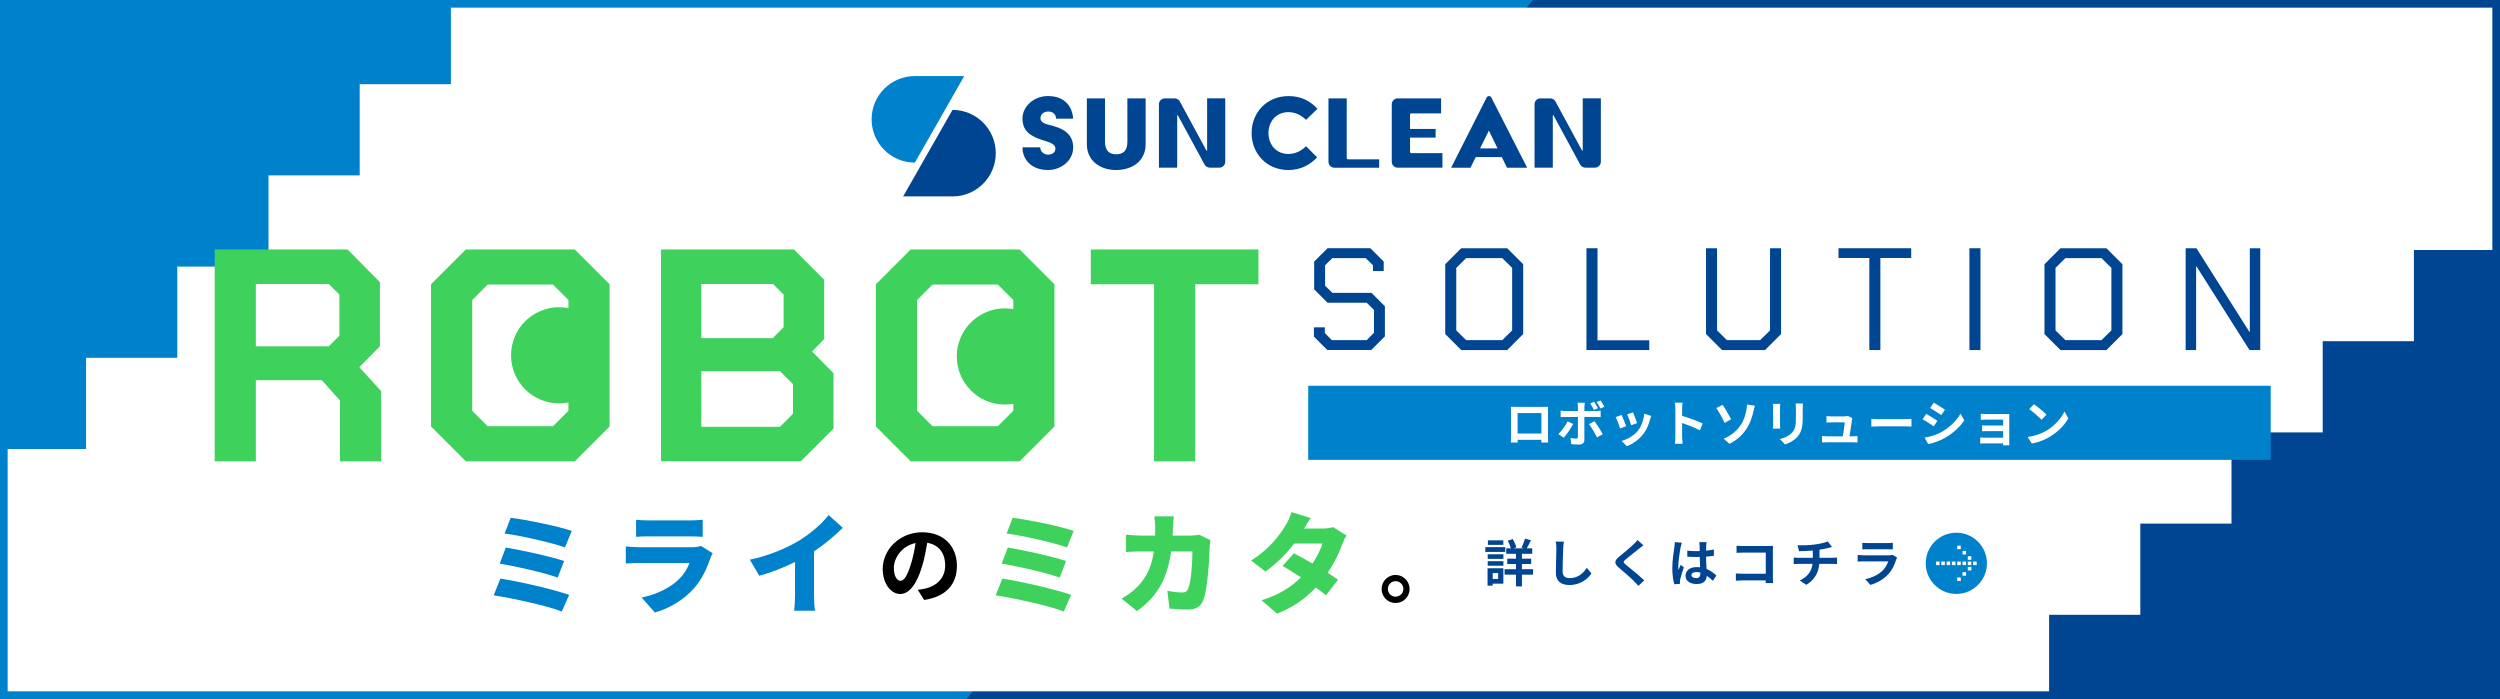 <?xml version="1.0" encoding="UTF-8"?><svg id="_イヤー_2" xmlns="http://www.w3.org/2000/svg" xmlns:xlink="http://www.w3.org/1999/xlink" width="980" height="274" viewBox="0 0 980 274"><rect x="0" y="0" width="980" height="274" fill="#333333" stroke="none"/><defs><style>.cls-1{fill:#fff;}.cls-2{fill:#0081cc;}.cls-3{clip-path:url(#clippath-1);}.cls-4{fill:#004592;}.cls-5{fill:#3ed15c;}.cls-6{clip-path:url(#clippath);}.cls-7{fill:none;}</style><clipPath id="clippath"><rect class="cls-7" width="980" height="274"/></clipPath><clipPath id="clippath-1"><rect class="cls-7" width="980" height="274"/></clipPath></defs><g id="MO前"><g class="cls-6"><g><polygon class="cls-2" points="0 0 601 0 379 274 0 274 0 0"/><polygon class="cls-4" points="601 0 980 0 980 274 379 274 601 0"/></g><rect class="cls-1" x="3" y="3" width="974" height="268"/><g class="cls-3"><g><polygon class="cls-2" points="-145 -110 284 -110 -145 319 -145 -110"/><g><rect class="cls-2" x="141" y="-2.75" width="35.75" height="35.75"/><rect class="cls-2" x="105.25" y="33" width="35.75" height="35.75"/><rect class="cls-2" x="69.5" y="68.75" width="35.75" height="35.75"/><rect class="cls-2" x="33.75" y="104.5" width="35.75" height="35.75"/><rect class="cls-2" x="-2" y="140.25" width="35.75" height="35.75"/></g></g><g><polygon class="cls-4" points="1125 384 696 384 1125 -45 1125 384"/><g><rect class="cls-4" x="803.25" y="241" width="35.75" height="35.75" transform="translate(1642.25 517.75) rotate(180)"/><rect class="cls-4" x="839" y="205.25" width="35.75" height="35.75" transform="translate(1713.75 446.25) rotate(180)"/><rect class="cls-4" x="874.75" y="169.5" width="35.75" height="35.75" transform="translate(1785.25 374.75) rotate(180)"/><rect class="cls-4" x="910.5" y="133.75" width="35.75" height="35.75" transform="translate(1856.75 303.25) rotate(180)"/><rect class="cls-4" x="946.25" y="98" width="35.75" height="35.75" transform="translate(1928.25 231.75) rotate(180)"/></g></g></g><g><g><path class="cls-2" d="M358.63,29.82c-9.37,0-16.96,7.59-16.96,16.96h0c0,9.37,7.59,16.96,16.96,16.96l19.35-33.92h-19.35Z"/><path class="cls-4" d="M373.38,77c9.37,0,16.96-7.59,16.96-16.96h0c0-9.37-7.59-16.96-16.96-16.96l-19.35,33.92h19.35Z"/></g><g><path class="cls-4" d="M407.78,57.77c0,1.59,1.36,2.85,3.02,2.85,1.8,0,2.92-.95,2.92-2.36,0-2.04-2.87-2.63-5.26-3.4-4.92-1.63-7.65-3.76-7.65-8.42s4.43-8.79,9.94-8.79c6.48,0,9.55,3.85,9.94,8.88h-6.72c0-1.54-1.02-2.81-3.02-2.81-1.56,0-3.07,.86-3.07,2.63,0,2.04,2.68,2.4,5.16,3.08,5.21,1.45,7.65,4.17,7.65,8.42,0,4.8-4.38,8.79-9.89,8.79-6.38,0-9.98-3.99-9.98-8.88h6.97Z"/><path class="cls-4" d="M426.05,38.56h7.11v17.03c0,3.62,1.85,4.89,4.34,4.89,2.73,0,4.43-1.27,4.43-4.89v-17.03h7.16v18.03c0,6.43-5.16,10.06-11.59,10.06s-11.45-3.8-11.45-10.06v-18.03Z"/><path class="cls-4" d="M456.63,38.56h3.82c.86,0,1.65,.47,2.05,1.22l10.41,19.22c.07,.14,.28,.08,.28-.07v-20.38h7.11v24.84c0,1.29-1.05,2.33-2.33,2.33h-3.73c-.86,0-1.64-.47-2.05-1.22l-10.45-19.27c-.07-.14-.28-.08-.28,.07v20.42h-7.16v-24.84c0-1.29,1.05-2.33,2.33-2.33Z"/><path class="cls-4" d="M505.05,37.66c5.06,0,8.56,1.95,11.4,4.98l-4.48,4.35c-1.86-1.86-4.26-3.03-6.92-3.03-4.75,0-7.81,3.62-7.81,8.2s3.06,8.2,7.81,8.2c2.66,0,5.06-1.18,6.92-3.04l4.35,4.35c-2.66,2.85-6.34,4.98-11.27,4.98-8.43,0-14.42-6.39-14.42-14.49s5.99-14.49,14.42-14.49Z"/><path class="cls-4" d="M520.76,38.56h7.16v23.41c0,.27,.22,.48,.48,.48h12.23v3.29h-17.54c-1.29,0-2.33-1.05-2.33-2.33v-24.84Z"/><path class="cls-4" d="M547.91,38.56h17v5.89h-11.7c-.27,0-.48,.22-.48,.48v5.62h10.04v3.38h-10.04v5.62c0,.27,.22,.48,.48,.48h12.23v5.71h-17.54c-1.29,0-2.33-1.05-2.33-2.33v-22.51c0-1.29,1.05-2.33,2.33-2.33Z"/><path class="cls-4" d="M583.69,37.66h0c.39,0,.74,.22,.92,.56l14.03,27.52h-7.9l-2.04-4.18h-10.19l-2.07,4.18h-7.6l13.93-27.52c.18-.35,.53-.57,.92-.57Zm3.36,20.52l-3.36-6.89h-.1l-3.41,6.89h6.87Z"/><path class="cls-4" d="M603.87,38.56h3.82c.86,0,1.65,.47,2.05,1.22l10.41,19.22c.07,.14,.28,.08,.28-.07v-20.38h7.11v24.84c0,1.29-1.05,2.33-2.33,2.33h-3.73c-.86,0-1.64-.47-2.05-1.22l-10.45-19.27c-.07-.14-.28-.08-.28,.07v20.42h-7.16v-24.84c0-1.29,1.05-2.33,2.33-2.33Z"/></g></g><g><g><circle class="cls-5" cx="219.18" cy="139.28" r="18.85"/><circle class="cls-5" cx="393.91" cy="139.73" r="18.85"/><g><path class="cls-5" d="M149.4,153.31v27.52h-16.13v-23.84l-7.12-7.95h-25.86v31.79h-16.13V97.79h52.08l12.69,12.81v25.15l-8.07,8.19,8.54,9.37Zm-49.11-17.56h28.59l4.15-4.15v-16.13l-4.15-4.15h-28.59v24.44Z"/><path class="cls-5" d="M168.97,167.19v-55.76l13.64-13.64h42.71l13.64,13.64v55.76l-13.64,13.64h-42.71l-13.64-13.64Zm47.81-.12l6.05-6.05v-43.42l-6.05-6.05h-25.62l-6.05,6.05v43.42l6.05,6.05h25.62Z"/><path class="cls-5" d="M259.13,97.79h52.08l11.86,11.86v23.25l-4.75,4.86,8.42,8.54v21.71l-12.81,12.81h-54.81V97.79Zm43.77,34.76l4.27-4.27v-12.81l-4.15-4.15h-28.12v21.23h28Zm2.85,34.76l5.1-5.1v-11.63l-5.1-5.1h-30.84v21.83h30.84Z"/><path class="cls-5" d="M343.35,167.19v-55.76l13.64-13.64h42.71l13.64,13.64v55.76l-13.64,13.64h-42.71l-13.64-13.64Zm47.81-.12l6.05-6.05v-43.42l-6.05-6.05h-25.62l-6.05,6.05v43.42l6.05,6.05h25.62Z"/><path class="cls-5" d="M452.38,111.44h-24.79v-13.64h65.72v13.64h-24.79v69.4h-16.13V111.44Z"/></g></g><g><path class="cls-4" d="M515.05,131.97v-3.65h4.28v2.22l2.74,2.79h13.68l2.85-2.91v-8.95l-2.85-2.79h-15.34l-5.25-5.25v-10.89l5.25-5.25h16.76l5.25,5.25v3.71h-4.22v-2.28l-2.85-2.79h-13.06l-2.85,2.79v8.04l2.85,2.79h15.34l5.25,5.25v11.8l-5.36,5.36h-17.22l-5.25-5.25Z"/><path class="cls-4" d="M566.53,130.95v-27.37l6.27-6.27h18.02l6.27,6.27v27.37l-6.27,6.27h-18.02l-6.27-6.27Zm22.35,2.39l3.88-3.82v-24.52l-3.88-3.82h-14.14l-3.88,3.82v24.52l3.88,3.82h14.14Z"/><path class="cls-4" d="M621.89,97.31h4.33v36.09h20.3v3.82h-24.63v-39.91Z"/><path class="cls-4" d="M668.76,130.95v-33.64h4.33v32.21l3.88,3.82h13l3.88-3.82v-32.21h4.33v33.64l-6.27,6.27h-16.88l-6.27-6.27Z"/><path class="cls-4" d="M732.78,101.13h-12.09v-3.82h28.51v3.82h-12.09v36.09h-4.33v-36.09Z"/><path class="cls-4" d="M772.01,97.31h4.33v39.91h-4.33v-39.91Z"/><path class="cls-4" d="M801.43,130.95v-27.37l6.27-6.27h18.02l6.27,6.27v27.37l-6.27,6.27h-18.02l-6.27-6.27Zm22.35,2.39l3.88-3.82v-24.52l-3.88-3.82h-14.14l-3.88,3.82v24.52l3.88,3.82h14.14Z"/><path class="cls-4" d="M856.78,97.31h4.22l20.81,32.84h.11v-32.84h4.1v39.91h-4.22l-20.81-32.84h-.11v32.84h-4.1v-39.91Z"/></g><g><rect class="cls-2" x="512.82" y="151.22" width="377.29" height="29.04"/><g><path class="cls-1" d="M606.82,170.78c0,.75,.04,2.61,.04,2.69h-2.67l.02-1.06h-9.31l.02,1.06h-2.67c.02-.1,.06-1.78,.06-2.7v-9.45c0-.54,0-1.33-.04-1.87,.79,.02,1.53,.04,2.05,.04h10.62c.48,0,1.22,0,1.91-.04-.04,.58-.04,1.29-.04,1.87v9.47Zm-11.92-8.85v8.02h9.33v-8.02h-9.33Z"/><path class="cls-1" d="M616.7,166.2c-.89,1.72-2.67,4.25-3.73,5.39l-2.09-1.43c1.29-1.24,2.84-3.36,3.63-4.98l2.18,1.02Zm4.37-2.74v8.98c0,1.12-.64,1.82-2.01,1.82-1.04,0-2.16-.06-3.15-.17l-.23-2.4c.83,.15,1.68,.23,2.14,.23,.5,0,.7-.19,.71-.7,.02-.71,.02-6.84,.02-7.75v-.02h-4.91c-.58,0-1.33,.02-1.87,.08v-2.57c.58,.08,1.27,.15,1.87,.15h4.91v-1.55c0-.5-.1-1.35-.17-1.68h2.86c-.04,.27-.17,1.2-.17,1.68v1.55h4.5c.54,0,1.39-.06,1.89-.14v2.53c-.6-.04-1.35-.06-1.87-.06h-4.52Zm3.94,1.66c.99,1.24,2.53,3.67,3.3,5.08l-2.28,1.24c-.83-1.66-2.2-4-3.13-5.18l2.11-1.14Zm-.19-4.42c-.39-.77-.93-1.82-1.45-2.55l1.53-.64c.48,.71,1.12,1.82,1.47,2.53l-1.55,.66Zm2.57-.56c-.41-.81-.97-1.82-1.51-2.55l1.53-.62c.52,.71,1.16,1.82,1.51,2.49l-1.53,.68Z"/><path class="cls-1" d="M637.46,167.07l-2.36,.89c-.33-1.04-1.29-3.61-1.76-4.46l2.32-.83c.48,.99,1.41,3.32,1.8,4.4Zm9.81-4.02c-.23,.62-.35,1.02-.46,1.41-.5,1.95-1.31,3.96-2.63,5.66-1.8,2.32-4.21,3.94-6.47,4.79l-2.03-2.07c2.12-.56,4.81-2.03,6.41-4.04,1.31-1.64,2.24-4.21,2.45-6.63l2.72,.87Zm-5.54,2.82l-2.32,.81c-.23-.95-1.08-3.28-1.56-4.29l2.3-.75c.37,.83,1.31,3.34,1.58,4.23Z"/><path class="cls-1" d="M666.36,168.69c-1.99-1.04-4.89-2.16-6.97-2.88v5.47c0,.56,.1,1.91,.17,2.69h-3.01c.12-.75,.19-1.91,.19-2.69v-11.09c0-.7-.06-1.66-.19-2.34h3.01c-.08,.68-.17,1.53-.17,2.34v2.84c2.59,.75,6.3,2.12,8.07,2.99l-1.1,2.67Z"/><path class="cls-1" d="M675.26,158.68c.97,1.35,2.63,4.31,3.34,5.66l-2.55,1.45c-.79-1.72-2.22-4.37-3.26-5.83l2.47-1.27Zm7.01,8.07c1.43-2.07,1.97-4.25,2.28-5.83,.19-.89,.27-1.85,.25-2.34l3.13,.44c-.23,.73-.44,1.68-.58,2.24-.5,2.26-1.27,4.62-2.69,6.78-1.51,2.34-3.65,4.44-6.7,5.93l-2.3-1.99c3.13-1.29,5.2-3.21,6.61-5.24Z"/><path class="cls-1" d="M697.83,158.32c-.04,.43-.06,.85-.06,1.47v6.53c0,.48,.02,1.24,.06,1.68h-2.86c.02-.37,.1-1.12,.1-1.7v-6.51c0-.37-.02-1.04-.08-1.47h2.84Zm8.91-.17c-.04,.54-.08,1.16-.08,1.93v3.82c0,4.15-.81,5.93-2.24,7.51-1.27,1.41-3.28,2.36-4.69,2.8l-2.03-2.12c1.93-.44,3.55-1.18,4.73-2.43,1.31-1.45,1.56-2.9,1.56-5.91v-3.67c0-.77-.04-1.39-.12-1.93h2.86Z"/><path class="cls-1" d="M726.26,171.03c.5,0,1.39-.02,1.89-.08v2.49c-.39-.02-1.33-.06-1.84-.06h-10.18c-.7,0-1.18,.02-1.91,.06v-2.51c.52,.06,1.24,.1,1.91,.1h6.26c.27-1.64,.7-4.39,.75-5.47h-5.22c-.62,0-1.37,.06-1.93,.1v-2.55c.5,.06,1.39,.12,1.91,.12h4.95c.41,0,1.2-.08,1.45-.21l1.85,.91c-.1,.25-.15,.62-.19,.81-.15,1.14-.66,4.46-.95,6.3h1.24Z"/><path class="cls-1" d="M733.56,164.19c.7,.06,2.11,.12,3.11,.12h10.37c.89,0,1.76-.08,2.26-.12v3.03c-.46-.02-1.45-.1-2.26-.1h-10.37c-1.1,0-2.4,.04-3.11,.1v-3.03Z"/><path class="cls-1" d="M759.46,164.96l-1.41,2.16c-1.1-.75-3.09-2.07-4.4-2.74l1.41-2.14c1.29,.7,3.42,2.03,4.4,2.72Zm1.56,4.42c3.28-1.84,5.97-4.48,7.51-7.24l1.49,2.63c-1.8,2.67-4.52,5.12-7.69,6.93-1.97,1.12-4.73,2.09-6.45,2.4l-1.45-2.55c2.16-.37,4.48-1.02,6.59-2.16Zm1.41-8.79l-1.45,2.14c-1.08-.75-3.09-2.07-4.37-2.78l1.41-2.12c1.27,.71,3.4,2.07,4.4,2.76Z"/><path class="cls-1" d="M787.62,173.27c0,.31,.02,.97,.02,1.31h-2.43c.02-.17,.02-.48,.02-.77h-7.32c-.54,0-1.33,.04-1.66,.06v-2.38c.33,.04,.99,.08,1.68,.08h7.3v-2.57h-6.16c-.73,0-1.66,.02-2.11,.04v-2.28c.5,.04,1.37,.06,2.11,.06h6.16v-2.34h-6.37c-.71,0-1.93,.04-2.4,.08v-2.34c.5,.06,1.68,.1,2.4,.1h7.3c.46,0,1.18-.02,1.49-.04-.02,.25-.02,.89-.02,1.29v9.7Z"/><path class="cls-1" d="M802.25,168.79c3.28-1.95,5.81-4.91,7.03-7.51l1.51,2.72c-1.47,2.61-4.04,5.27-7.15,7.15-1.95,1.18-4.44,2.26-7.17,2.72l-1.62-2.55c3.01-.43,5.52-1.41,7.4-2.53Zm0-6.26l-1.97,2.03c-1-1.08-3.42-3.19-4.83-4.17l1.82-1.93c1.35,.91,3.86,2.92,4.98,4.08Z"/></g></g></g><g><path class="cls-2" d="M223.1,233.2l-2.87,6.52c-5.83-2.32-19.85-5.32-26.71-6.35l2.62-6.56c7.46,1.11,21.05,4.29,26.97,6.39Zm-1.97-13.29l-2.53,6.52c-4.89-1.84-16.16-4.42-22.72-5.49l2.4-6.3c6.26,1.03,17.45,3.47,22.85,5.27Zm3-11.79l-2.66,6.47c-4.89-1.8-17.54-4.67-23.67-5.45l2.4-6.17c5.7,.69,18.52,3.26,23.93,5.15Z"/><path class="cls-2" d="M279.36,216.86c-.34,.64-.77,1.54-.94,2.06-1.42,4.12-3.22,8.15-6.39,11.71-4.24,4.76-9.82,7.89-15.31,9.48l-5.19-5.87c6.69-1.41,11.66-4.24,14.75-7.33,2.1-2.1,3.26-4.24,3.99-6.22h-19.51c-1.07,0-3.52,.04-5.45,.21v-6.69c1.97,.17,3.99,.3,5.45,.3h20.41c1.63,0,2.92-.21,3.6-.51l4.59,2.87Zm-30.01-13.12c1.2,.17,3.3,.26,4.8,.26h16.25c1.37,0,3.82-.09,5.06-.26v6.69c-1.2-.09-3.52-.17-5.15-.17h-16.16c-1.46,0-3.52,.04-4.8,.17v-6.69Z"/><path class="cls-2" d="M319.11,233.2c0,2.06,.09,5.02,.43,6.22h-8.23c.17-1.16,.34-4.16,.34-6.22v-12.91c-4.33,2.14-9.35,4.16-14.02,5.4l-3.69-6.3c7.68-1.59,14.88-4.72,19.68-7.72,4.33-2.7,8.75-6.52,11.19-9.78l5.57,5.02c-3.43,3.34-7.16,6.52-11.28,9.18v17.11Z"/><path d="M359.73,231.22c1.29-.17,2.24-.34,3.13-.54,4.32-1.02,7.65-4.11,7.65-9.01s-2.51-8.12-7.03-8.9c-.48,2.85-1.05,5.98-2,9.14-2,6.8-4.93,10.94-8.6,10.94s-6.86-4.11-6.86-9.79c0-7.75,6.76-14.41,15.5-14.41s13.59,5.81,13.59,13.15-4.35,12.1-12.84,13.39l-2.51-3.98Zm-2.62-10.19c.78-2.48,1.39-5.37,1.8-8.16-5.57,1.16-8.53,6.05-8.53,9.75,0,3.4,1.36,5.06,2.62,5.06,1.39,0,2.75-2.11,4.11-6.66Z"/><path class="cls-5" d="M419.88,233.2l-2.87,6.52c-5.83-2.32-19.85-5.32-26.71-6.35l2.62-6.56c7.46,1.11,21.05,4.29,26.97,6.39Zm-1.97-13.29l-2.53,6.52c-4.89-1.84-16.16-4.42-22.72-5.49l2.4-6.3c6.26,1.03,17.45,3.47,22.85,5.27Zm3-11.79l-2.66,6.47c-4.89-1.8-17.54-4.67-23.67-5.45l2.4-6.17c5.7,.69,18.52,3.26,23.93,5.15Z"/><path class="cls-5" d="M474.51,211.76c-.13,.69-.3,1.93-.3,2.36-.17,4.93-.73,16.64-2.53,21.14-.94,2.36-2.74,3.69-6,3.69-2.66,0-5.23-.21-7.25-.39l-.81-6.95c2.02,.39,4.2,.64,5.83,.64,1.46,0,1.93-.51,2.36-1.59,1.03-2.36,1.63-9.82,1.63-14.49h-8.36c-1.54,10.85-5.45,17.67-13.38,23.37l-6.05-4.89c2.02-1.11,4.37-2.7,6.35-4.76,3.73-3.86,5.53-8.32,6.3-13.72h-4.85c-1.33,0-4.07,.04-6.05,.21v-6.77c1.97,.21,4.42,.34,6.05,.34h5.36c.04-1.11,.04-2.23,.04-3.39,0-.94-.17-3.13-.34-4.16h7.63c-.13,1.03-.26,3-.3,4.03-.04,1.2-.09,2.4-.17,3.52h6.86c1.07,0,2.36-.13,3.56-.34l4.42,2.14Z"/><path class="cls-5" d="M527.81,209.88c-.56,.94-1.2,2.23-1.67,3.52-1.07,3-2.96,7.12-5.7,11.11,1.59,1.03,3,1.97,4.07,2.74l-4.72,6.13c-1.03-.9-2.44-1.97-3.99-3.09-3.77,4.03-8.58,7.68-15.22,10.25l-6.05-5.23c7.55-2.36,12.09-5.66,15.44-9-2.62-1.72-5.19-3.3-7.2-4.46l4.42-4.97c2.1,1.11,4.72,2.53,7.29,4.03,1.8-2.66,3.34-5.7,3.86-7.85h-11.02c-3.13,4.07-7.25,8.19-11.28,10.98l-5.62-4.33c7.59-4.67,11.32-10.25,13.59-13.85,.77-1.2,1.8-3.43,2.27-5.1l7.5,2.32c-.94,1.33-1.93,3-2.57,4.12h7.12c1.42,0,3.13-.21,4.24-.56l5.23,3.26Z"/><path d="M552.57,230.88c0,3.02-2.45,5.51-5.51,5.51s-5.47-2.48-5.47-5.51,2.48-5.51,5.47-5.51,5.51,2.48,5.51,5.51Zm-2.45,0c0-1.7-1.36-3.06-3.06-3.06s-3.02,1.36-3.02,3.06,1.39,3.02,3.02,3.02,3.06-1.33,3.06-3.02Z"/></g><g><g><path class="cls-4" d="M590.06,216.36h-7.82v-1.88h7.82v1.88Zm-.74,12.44h-4.18v.78h-2.02v-6.82h6.2v6.04Zm-6.14-11.54h6.16v1.82h-6.16v-1.82Zm0,2.74h6.16v1.78h-6.16v-1.78Zm6.12-6.4h-6.04v-1.8h6.04v1.8Zm-4.16,11.04v2.3h2.12v-2.3h-2.12Zm15.82,.64h-4.36v4.58h-2.34v-4.58h-4.46v-2.16h4.46v-2.02h-3.42v-2.1h3.42v-1.9h-3.82v-2.16h1.82c-.24-.9-.72-2.06-1.22-2.96l1.92-.72c.64,1.04,1.22,2.38,1.44,3.3l-.96,.38h3.9l-.9-.3c.48-.96,1.08-2.44,1.38-3.5l2.32,.66c-.56,1.14-1.16,2.3-1.66,3.14h2.16v2.16h-4.04v1.9h3.62v2.1h-3.62v2.02h4.36v2.16Z"/><path class="cls-4" d="M613.04,212.32c-.14,.84-.24,1.84-.26,2.64-.1,2.12-.24,6.56-.24,9.02,0,2,1.2,2.64,2.72,2.64,3.28,0,5.36-1.88,6.78-4.04l1.8,2.22c-1.28,1.88-4.08,4.52-8.6,4.52-3.24,0-5.34-1.42-5.34-4.8,0-2.66,.2-7.86,.2-9.56,0-.94-.08-1.9-.26-2.68l3.2,.04Z"/><path class="cls-4" d="M644.22,213.76c-.62,.46-1.28,.98-1.74,1.34-1.28,1.04-3.9,3.06-5.22,4.2-1.06,.9-1.04,1.12,.04,2.04,1.48,1.26,5.3,4.28,7.26,6.18l-2.3,2.12c-.56-.62-1.18-1.24-1.74-1.84-1.08-1.14-4.1-3.72-5.92-5.26-1.96-1.66-1.8-2.76,.18-4.4,1.54-1.26,4.26-3.46,5.6-4.78,.56-.54,1.2-1.2,1.52-1.66l2.32,2.06Z"/><path class="cls-4" d="M659.3,212.74c-.16,.4-.4,1.4-.48,1.76-.3,1.32-.94,5.68-.94,7.66,0,.4,.02,.88,.08,1.28,.26-.7,.58-1.36,.88-2.02l1.22,.98c-.56,1.62-1.2,3.64-1.42,4.72-.06,.28-.12,.7-.1,.92,0,.2,0,.54,.02,.82l-2.24,.16c-.4-1.38-.78-3.64-.78-6.32,0-3,.58-6.74,.82-8.26,.08-.56,.18-1.32,.18-1.94l2.76,.24Zm12.16,14.94c-.82-.78-1.62-1.44-2.4-1.98-.12,1.88-1.2,3.24-3.88,3.24s-4.44-1.16-4.44-3.24,1.7-3.4,4.4-3.4c.46,0,.9,.02,1.3,.08-.06-1.22-.12-2.66-.14-4.06-.48,.02-.96,.02-1.42,.02-1.16,0-2.28-.04-3.46-.12v-2.36c1.14,.12,2.28,.18,3.46,.18,.46,0,.94,0,1.4-.02-.02-.98-.02-1.78-.04-2.2,0-.3-.06-.9-.12-1.3h2.84c-.06,.38-.1,.86-.12,1.28-.02,.44-.06,1.18-.06,2.06,1.08-.12,2.12-.26,3.06-.46v2.46c-.96,.14-2,.26-3.08,.34,.04,1.92,.14,3.5,.22,4.84,1.66,.68,2.9,1.7,3.82,2.56l-1.34,2.08Zm-4.92-3.22c-.52-.14-1.06-.22-1.6-.22-1.12,0-1.88,.46-1.88,1.2,0,.8,.8,1.16,1.84,1.16,1.22,0,1.64-.64,1.64-1.8v-.34Z"/><path class="cls-4" d="M692.14,228.56c.02-.32,.02-.66,.02-1.04h-9.12c-.78,0-1.92,.06-2.58,.12v-2.86c.7,.06,1.6,.12,2.5,.12h9.22v-8.28h-8.98c-.84,0-1.92,.04-2.48,.08v-2.78c.74,.08,1.78,.12,2.48,.12h10.06c.58,0,1.42-.02,1.76-.04-.02,.46-.06,1.26-.06,1.84v10.36c0,.7,.04,1.76,.08,2.36h-2.9Z"/><path class="cls-4" d="M718.28,218.66c.42,0,1.38-.08,1.82-.12v2.58c-.54-.04-1.22-.08-1.76-.08h-5.18c-.3,3.36-1.74,6.2-5.12,8.22l-2.54-1.72c3.04-1.4,4.64-3.54,5.02-6.5h-5.5c-.62,0-1.36,.04-1.88,.08v-2.58c.54,.06,1.22,.12,1.84,.12h5.64v-2.84c-1.92,.16-4.02,.22-5.36,.26l-.62-2.32c1.52,.04,4.62,0,6.82-.32,2-.28,4.04-.74,5.04-1.2l1.64,2.2c-.68,.16-1.2,.3-1.54,.38-.98,.26-2.16,.48-3.36,.66v3.18h5.04Z"/><path class="cls-4" d="M743.66,218.58c-.14,.26-.3,.62-.38,.84-.6,1.94-1.46,3.88-2.96,5.54-2.02,2.24-4.58,3.6-7.14,4.32l-2-2.26c3.02-.62,5.42-1.94,6.94-3.5,1.08-1.1,1.7-2.34,2.06-3.46h-9.66c-.48,0-1.48,.02-2.32,.1v-2.6c.84,.08,1.7,.12,2.32,.12h9.9c.64,0,1.18-.08,1.46-.2l1.78,1.1Zm-13.62-5.8c.56,.08,1.4,.1,2.08,.1h7.7c.62,0,1.6-.02,2.16-.1v2.58c-.54-.04-1.48-.06-2.2-.06h-7.66c-.64,0-1.5,.02-2.08,.06v-2.58Z"/></g><g><circle class="cls-2" cx="766.88" cy="220.82" r="12"/><g><rect class="cls-1" x="767.23" y="213.89" width="1.39" height="1.39"/><rect class="cls-1" x="769.31" y="215.97" width="1.39" height="1.39"/><rect class="cls-1" x="771.38" y="218.05" width="1.39" height="1.39"/><rect class="cls-1" x="773.46" y="220.13" width="1.39" height="1.39"/><rect class="cls-1" x="771.38" y="220.13" width="1.39" height="1.39"/><rect class="cls-1" x="769.31" y="220.13" width="1.39" height="1.39"/><rect class="cls-1" x="767.23" y="220.13" width="1.39" height="1.39"/><rect class="cls-1" x="765.15" y="220.13" width="1.39" height="1.39"/><rect class="cls-1" x="763.07" y="220.13" width="1.39" height="1.39"/><rect class="cls-1" x="760.99" y="220.13" width="1.39" height="1.39"/><rect class="cls-1" x="758.91" y="220.13" width="1.39" height="1.39"/><rect class="cls-1" x="771.38" y="222.21" width="1.39" height="1.39"/><rect class="cls-1" x="769.31" y="224.28" width="1.39" height="1.39"/><rect class="cls-1" x="767.23" y="226.36" width="1.39" height="1.39"/></g></g></g></g></g></svg>